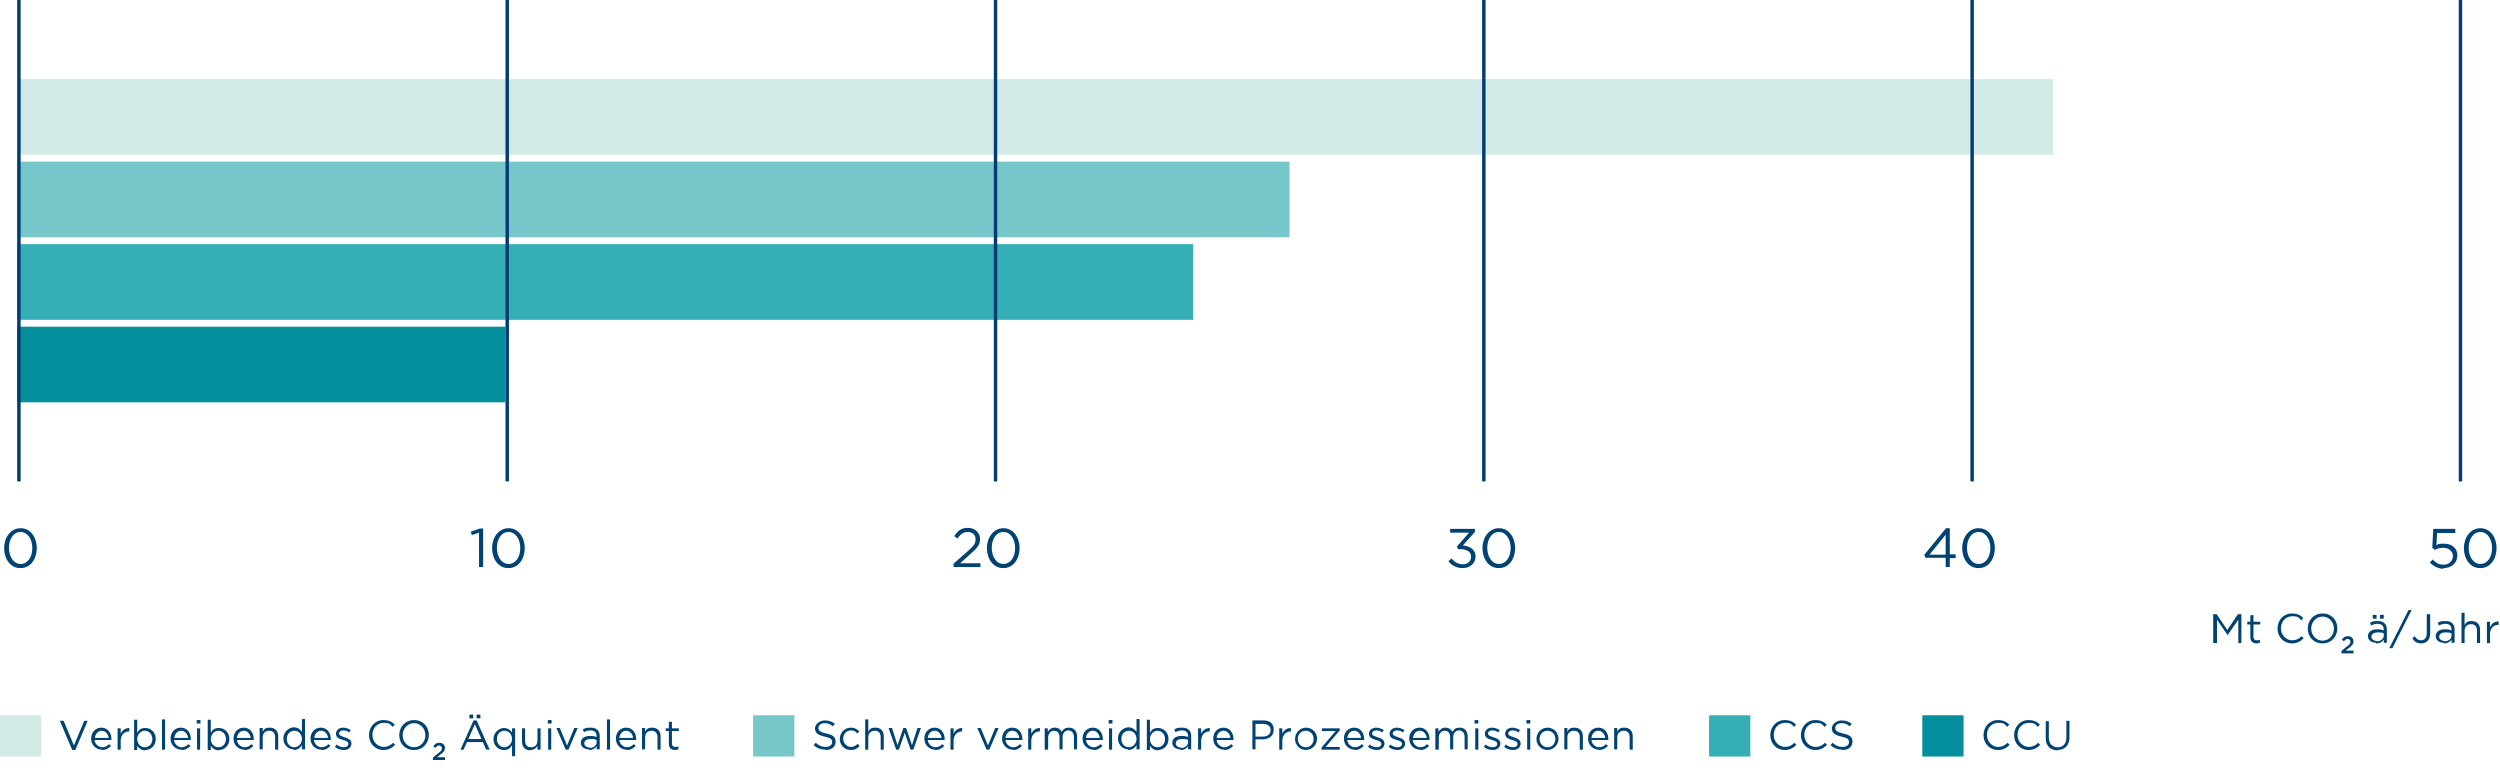 <?xml version="1.0" encoding="UTF-8"?>
<svg id="Ebene_1" data-name="Ebene 1" xmlns="http://www.w3.org/2000/svg" version="1.1" viewBox="0 0 727 227">
  <defs>
    <style>
      .cls-1 {
        fill: #004373;
      }

      .cls-1, .cls-2, .cls-3, .cls-4, .cls-5, .cls-6 {
        stroke-width: 0px;
      }

      .cls-2 {
        fill: #058e9b;
      }

      .cls-7 {
        fill: none;
        stroke: #013c73;
        stroke-linecap: square;
      }

      .cls-3 {
        fill: #76c7c9;
      }

      .cls-4 {
        fill: #35aeb5;
      }

      .cls-5 {
        fill: #d2eae6;
      }

      .cls-6 {
        fill: #fff;
      }
    </style>
  </defs>
  <g id="Layout">
    <g id="OGE_CO2-Bedarf_Landingpage" data-name="OGE CO2-Bedarf Landingpage">
      <g id="DE_EU" data-name="DE EU">
        <g id="Grafik_Emissionen" data-name="Grafik Emissionen">
          <rect id="Rectangle" class="cls-6" width="727" height="227"/>
          <rect id="Rectangle-2" data-name="Rectangle" class="cls-5" x="5" y="23" width="592" height="22"/>
          <rect id="Rectangle-3" data-name="Rectangle" class="cls-3" x="5" y="47" width="370" height="22"/>
          <rect id="Rectangle-4" data-name="Rectangle" class="cls-4" x="5" y="71" width="342" height="22"/>
          <rect id="Rectangle-5" data-name="Rectangle" class="cls-2" x="5" y="95" width="142" height="22"/>
          <line id="Line" class="cls-7" x1="5.5" y1=".5" x2="5.5" y2="139.5"/>
          <line id="Line-2" data-name="Line" class="cls-7" x1="289.5" y1=".5" x2="289.5" y2="139.5"/>
          <line id="Line-3" data-name="Line" class="cls-7" x1="431.5" y1=".5" x2="431.5" y2="139.5"/>
          <line id="Line-4" data-name="Line" class="cls-7" x1="147.5" y1=".5" x2="147.5" y2="139.5"/>
          <line id="Line-5" data-name="Line" class="cls-7" x1="573.5" y1=".5" x2="573.5" y2="139.5"/>
          <line id="Line-6" data-name="Line" class="cls-7" x1="715.5" y1=".5" x2="715.5" y2="139.5"/>
          <path id="_0" data-name="0" class="cls-1" d="M6,165.2c2.9,0,4.7-2.7,4.7-5.8s-1.8-5.8-4.7-5.8-4.8,2.7-4.8,5.8,1.8,5.8,4.7,5.8ZM6,164c-2.1,0-3.4-2.2-3.4-4.7s1.3-4.6,3.4-4.6,3.4,2.2,3.4,4.7-1.3,4.6-3.4,4.6Z"/>
          <path id="_10" data-name="10" class="cls-1" d="M140.5,165v-11.3h-.9l-2.7.9.3,1,2.1-.7v10h1.2ZM147.9,165.2c2.9,0,4.7-2.7,4.7-5.8s-1.8-5.8-4.7-5.8-4.8,2.7-4.8,5.8,1.8,5.8,4.7,5.8ZM147.9,164c-2.1,0-3.4-2.2-3.4-4.7s1.3-4.6,3.4-4.6,3.4,2.2,3.4,4.7-1.3,4.6-3.4,4.6Z"/>
          <path id="_20" data-name="20" class="cls-1" d="M285.1,165v-1.2h-5.9l3-2.7c2-1.7,2.8-2.7,2.8-4.4s-1.4-3.2-3.5-3.2-3,.9-4,2.4l.9.7c.9-1.2,1.7-1.9,3-1.9s2.3.8,2.3,2.1-.6,2-2.3,3.5l-4.1,3.6v1h7.8ZM291.8,165.2c2.9,0,4.7-2.7,4.7-5.8s-1.8-5.8-4.7-5.8-4.8,2.7-4.8,5.8,1.8,5.8,4.7,5.8ZM291.8,164c-2.1,0-3.4-2.2-3.4-4.7s1.3-4.6,3.4-4.6,3.4,2.2,3.4,4.7-1.3,4.6-3.4,4.6Z"/>
          <path id="_30" data-name="30" class="cls-1" d="M425.4,165.2c2.1,0,3.7-1.4,3.7-3.4s-1.7-3-3.7-3.2l3.5-3.9v-.9h-7.2v1.1h5.5l-3.5,4,.3.8h.7c1.9,0,3.1.8,3.1,2.2s-1.1,2.2-2.4,2.2-2.4-.6-3.3-1.7l-.9.8c.9,1.2,2.3,2,4.2,2ZM435.9,165.2c2.9,0,4.7-2.7,4.7-5.8s-1.8-5.8-4.7-5.8-4.8,2.7-4.8,5.8,1.8,5.8,4.7,5.8ZM435.9,164c-2.1,0-3.4-2.2-3.4-4.7s1.3-4.6,3.4-4.6,3.4,2.2,3.4,4.7-1.3,4.6-3.4,4.6Z"/>
          <path id="_40" data-name="40" class="cls-1" d="M567,165v-2.7h1.7v-1.1h-1.7v-7.6h-1.1l-6.3,7.7.3.9h5.9v2.7h1.2ZM565.8,161.3h-4.7l4.7-5.8v5.8ZM575.4,165.2c2.9,0,4.7-2.7,4.7-5.8s-1.8-5.8-4.7-5.8-4.8,2.7-4.8,5.8,1.8,5.8,4.7,5.8ZM575.4,164c-2.1,0-3.4-2.2-3.4-4.7s1.3-4.6,3.4-4.6,3.4,2.2,3.4,4.7-1.3,4.6-3.4,4.6Z"/>
          <path id="_50" data-name="50" class="cls-1" d="M710.6,165.2c2.3,0,4-1.5,4-3.7s-1.7-3.4-3.9-3.4-1.6.2-2.2.5l.2-3.6h5.3v-1.2h-6.4l-.3,5.5.8.6c.7-.4,1.4-.6,2.4-.6,1.6,0,2.8,1,2.8,2.4s-1.1,2.5-2.7,2.5-2.2-.6-3.2-1.5l-.8.9c1,1,2.4,1.8,4,1.8ZM721.3,165.2c2.9,0,4.7-2.7,4.7-5.8s-1.8-5.8-4.7-5.8-4.8,2.7-4.8,5.8,1.8,5.8,4.7,5.8ZM721.3,164c-2.1,0-3.4-2.2-3.4-4.7s1.3-4.6,3.4-4.6,3.4,2.2,3.4,4.7-1.3,4.6-3.4,4.6Z"/>
          <path id="MtCO2ä_Jahr" data-name="MtCO2ä/Jahr" class="cls-1" d="M644.7,187v-6.8l3.1,4.5h0l3.1-4.5v6.8h.9v-8.4h-1l-3.1,4.6-3.1-4.6h-1v8.4h.9ZM656.1,187.1c.4,0,.8,0,1.1-.3v-.8c-.3.2-.6.2-.9.2-.6,0-1-.3-1-1v-3.6h2v-.8h-2v-1.9h-.9v1.9h-.9v.8h.9v3.7c0,1.3.8,1.8,1.8,1.8ZM666.5,187.1c1.5,0,2.5-.6,3.4-1.5l-.6-.6c-.8.8-1.6,1.2-2.7,1.2-1.8,0-3.3-1.5-3.3-3.5s1.4-3.5,3.3-3.5,1.9.5,2.6,1.2l.6-.7c-.8-.8-1.8-1.3-3.3-1.3-2.5,0-4.2,2-4.2,4.4s1.8,4.3,4.2,4.3ZM675.4,187.1c2.6,0,4.3-2,4.3-4.4s-1.7-4.3-4.3-4.3-4.3,2-4.3,4.4,1.7,4.3,4.3,4.3ZM675.4,186.3c-1.9,0-3.3-1.6-3.3-3.5s1.4-3.5,3.3-3.5,3.3,1.6,3.3,3.5-1.4,3.5-3.3,3.5ZM684.4,190v-.8h-2.3l1-.8c.9-.7,1.3-1.1,1.3-1.9s-.6-1.5-1.6-1.5-1.3.4-1.8,1l.6.5c.4-.5.7-.7,1.1-.7s.8.3.8.8-.2.8-.9,1.3l-1.7,1.4v.7h3.5ZM693.2,179.9v-1.1h-1.1v1.1h1.1ZM691.1,179.9v-1.1h-1.1v1.1h1.1ZM691,187.1c1.1,0,1.8-.5,2.2-1.1v.9h.9v-3.8c0-1.6-.9-2.5-2.6-2.5s-1.6.2-2.3.5l.3.8c.6-.3,1.2-.5,1.9-.5,1.2,0,1.8.6,1.8,1.7v.2c-.6-.2-1.1-.3-1.9-.3-1.6,0-2.7.7-2.7,2s1.2,1.9,2.3,1.9ZM691.2,186.4c-.8,0-1.6-.5-1.6-1.2s.6-1.3,1.8-1.3,1.4.1,1.8.3v.6c0,1-.9,1.7-2.1,1.7ZM695.7,188.5l5.6-11.1h-.9l-5.6,11.1h.9ZM704.1,187.1c1.5,0,2.6-1,2.6-2.9v-5.6h-1v5.6c0,1.3-.7,2-1.6,2s-1.4-.4-1.9-1.2l-.7.6c.5.9,1.3,1.5,2.6,1.5ZM710.7,187.1c1.1,0,1.8-.5,2.2-1.1v.9h.9v-3.8c0-1.6-.9-2.5-2.6-2.5s-1.6.2-2.3.5l.3.8c.6-.3,1.2-.5,1.9-.5,1.2,0,1.8.6,1.8,1.7v.2c-.6-.2-1.1-.3-1.9-.3-1.6,0-2.7.7-2.7,2s1.2,1.9,2.3,1.9ZM710.9,186.4c-.8,0-1.6-.5-1.6-1.2s.6-1.3,1.8-1.3,1.4.1,1.8.3v.6c0,1-.9,1.7-2.1,1.7ZM716.7,187v-3.6c0-1.2.8-1.9,1.9-1.9s1.7.7,1.7,1.9v3.6h.9v-3.9c0-1.5-.9-2.5-2.4-2.5s-1.7.5-2.1,1.2v-3.6h-.9v8.8h.9ZM724.1,187v-2.5c0-1.9,1.1-2.8,2.5-2.8h0v-1c-1.2,0-2.1.7-2.5,1.7v-1.6h-.9v6.2h.9Z"/>
          <path id="VerbleibendesCO2Äquivalent" class="cls-1" d="M21.9,218.1l3.6-8.5h-1l-3,7.2-3-7.2h-1.1l3.6,8.5h.8ZM29.7,218.1c1.2,0,1.9-.5,2.6-1.2l-.6-.5c-.5.5-1.1.9-2,.9s-2.1-.8-2.2-2.1h4.9c0-.1,0-.2,0-.3,0-1.8-1.1-3.3-2.9-3.3s-3,1.4-3,3.2,1.4,3.2,3.1,3.2ZM31.6,214.6h-4c.1-1.2.9-2.1,2-2.1s1.9,1,2,2.1ZM35.1,218v-2.5c0-1.9,1.1-2.8,2.5-2.8h0v-1c-1.2,0-2.1.7-2.5,1.7v-1.6h-.9v6.2h.9ZM42.3,218.1c1.5,0,3-1.2,3-3.2s-1.5-3.2-3-3.2-1.9.6-2.4,1.4v-3.8h-.9v8.8h.9v-1.2c.5.7,1.2,1.3,2.4,1.3ZM42.1,217.3c-1.2,0-2.2-1-2.2-2.4s1.1-2.4,2.2-2.4,2.2.9,2.2,2.4-1,2.4-2.2,2.4ZM48,218v-8.8h-.9v8.8h.9ZM52.8,218.1c1.2,0,1.9-.5,2.6-1.2l-.6-.5c-.5.5-1.1.9-2,.9s-2.1-.8-2.2-2.1h4.9c0-.1,0-.2,0-.3,0-1.8-1.1-3.3-2.9-3.3s-3,1.4-3,3.2,1.4,3.2,3.1,3.2ZM54.7,214.6h-4c.1-1.2.9-2.1,2-2.1s1.9,1,2,2.1ZM58.3,210.4v-1h-1.1v1h1.1ZM58.2,218v-6.2h-.9v6.2h.9ZM63.7,218.1c1.5,0,3-1.2,3-3.2s-1.5-3.2-3-3.2-1.9.6-2.4,1.4v-3.8h-.9v8.8h.9v-1.2c.5.7,1.2,1.3,2.4,1.3ZM63.5,217.3c-1.2,0-2.2-1-2.2-2.4s1.1-2.4,2.2-2.4,2.2.9,2.2,2.4-1,2.4-2.2,2.4ZM71.1,218.1c1.2,0,1.9-.5,2.6-1.2l-.6-.5c-.5.5-1.1.9-2,.9s-2.1-.8-2.2-2.1h4.9c0-.1,0-.2,0-.3,0-1.8-1.1-3.3-2.9-3.3s-3,1.4-3,3.2,1.4,3.2,3.1,3.2ZM72.9,214.6h-4c.1-1.2.9-2.1,2-2.1s1.9,1,2,2.1ZM76.4,218v-3.6c0-1.2.8-1.9,1.9-1.9s1.7.7,1.7,1.9v3.6h.9v-3.9c0-1.5-.9-2.5-2.4-2.5s-1.7.5-2.1,1.2v-1.1h-.9v6.2h.9ZM85.4,218.1c1.1,0,1.9-.6,2.4-1.4v1.2h.9v-8.8h-.9v3.7c-.5-.7-1.2-1.3-2.4-1.3s-3,1.2-3,3.2,1.5,3.2,3,3.2ZM85.6,217.3c-1.2,0-2.2-.9-2.2-2.4s1-2.4,2.2-2.4,2.2,1,2.2,2.4-1.1,2.4-2.2,2.4ZM93.5,218.1c1.2,0,1.9-.5,2.6-1.2l-.6-.5c-.5.5-1.1.9-2,.9s-2.1-.8-2.2-2.1h4.9c0-.1,0-.2,0-.3,0-1.8-1.1-3.3-2.9-3.3s-3,1.4-3,3.2,1.4,3.2,3.1,3.2ZM95.4,214.6h-4c.1-1.2.9-2.1,2-2.1s1.9,1,2,2.1ZM100,218.1c1.2,0,2.2-.7,2.2-1.9h0c0-1.1-1-1.5-2-1.8-.8-.3-1.6-.5-1.6-1.1h0c0-.5.5-.9,1.2-.9s1.3.2,1.8.6l.4-.7c-.6-.4-1.5-.7-2.2-.7-1.2,0-2.1.7-2.1,1.8h0c0,1.2,1.1,1.5,2.1,1.8.8.2,1.5.5,1.5,1.1h0c0,.6-.5,1-1.3,1s-1.5-.3-2.1-.8l-.5.7c.7.6,1.7.9,2.6.9ZM111.5,218.1c1.5,0,2.5-.6,3.4-1.5l-.6-.6c-.8.8-1.6,1.2-2.7,1.2-1.8,0-3.3-1.5-3.3-3.5s1.4-3.5,3.3-3.5,1.9.5,2.6,1.2l.6-.7c-.8-.8-1.8-1.3-3.3-1.3-2.5,0-4.2,2-4.2,4.4s1.8,4.3,4.2,4.3ZM120.4,218.1c2.6,0,4.3-2,4.3-4.4s-1.7-4.3-4.3-4.3-4.3,2-4.3,4.4,1.7,4.3,4.3,4.3ZM120.4,217.3c-1.9,0-3.3-1.6-3.3-3.5s1.4-3.5,3.3-3.5,3.3,1.6,3.3,3.5-1.4,3.5-3.3,3.5ZM129.4,221v-.8h-2.3l1-.8c.9-.7,1.3-1.1,1.3-1.9s-.6-1.5-1.6-1.5-1.3.4-1.8,1l.6.5c.4-.5.7-.7,1.1-.7s.8.3.8.8-.2.8-.9,1.3l-1.7,1.4v.7h3.5ZM139.7,208.9v-1.1h-1.1v1.1h1.1ZM137.6,208.9v-1.1h-1.1v1.1h1.1ZM134.8,218l1-2.2h4.6l1,2.2h1l-3.8-8.5h-.9l-3.8,8.5h1ZM140,214.9h-3.8l1.9-4.3,1.9,4.3ZM149.8,219.9v-8.1h-.9v1.2c-.5-.7-1.2-1.3-2.4-1.3s-3,1.2-3,3.2,1.5,3.2,3,3.2,1.9-.6,2.4-1.4v3.2h.9ZM146.7,217.3c-1.2,0-2.2-.9-2.2-2.4s1-2.4,2.2-2.4,2.2,1,2.2,2.4-1.1,2.4-2.2,2.4ZM154.2,218.1c1.1,0,1.7-.5,2.1-1.2v1.1h.9v-6.2h-.9v3.6c0,1.2-.8,1.9-1.9,1.9s-1.7-.7-1.7-1.9v-3.6h-.9v3.9c0,1.5.9,2.5,2.4,2.5ZM160.4,210.4v-1h-1.1v1h1.1ZM160.3,218v-6.2h-.9v6.2h.9ZM165.3,218l2.7-6.3h-1l-2.1,5.1-2.1-5.1h-1l2.7,6.3h.8ZM171.3,218.1c1.1,0,1.8-.5,2.2-1.1v.9h.9v-3.8c0-1.6-.9-2.5-2.6-2.5s-1.6.2-2.3.5l.3.8c.6-.3,1.2-.5,1.9-.5,1.2,0,1.8.6,1.8,1.7v.2c-.6-.2-1.1-.3-1.9-.3-1.6,0-2.7.7-2.7,2s1.2,1.9,2.3,1.9ZM171.5,217.4c-.8,0-1.6-.5-1.6-1.2s.6-1.3,1.8-1.3,1.4.1,1.8.3v.6c0,1-.9,1.7-2.1,1.7ZM177.4,218v-8.8h-.9v8.8h.9ZM182.3,218.1c1.2,0,1.9-.5,2.6-1.2l-.6-.5c-.5.5-1.1.9-2,.9s-2.1-.8-2.2-2.1h4.9c0-.1,0-.2,0-.3,0-1.8-1.1-3.3-2.9-3.3s-3,1.4-3,3.2,1.4,3.2,3.1,3.2ZM184.1,214.6h-4c.1-1.2.9-2.1,2-2.1s1.9,1,2,2.1ZM187.6,218v-3.6c0-1.2.8-1.9,1.9-1.9s1.7.7,1.7,1.9v3.6h.9v-3.9c0-1.5-.9-2.5-2.4-2.5s-1.7.5-2.1,1.2v-1.1h-.9v6.2h.9ZM196.2,218.1c.4,0,.8,0,1.1-.3v-.8c-.3.2-.6.2-.9.2-.6,0-1-.3-1-1v-3.6h2v-.8h-2v-1.9h-.9v1.9h-.9v.8h.9v3.7c0,1.3.8,1.8,1.8,1.8Z"/>
          <rect id="Rectangle-6" data-name="Rectangle" class="cls-5" y="208" width="12" height="12"/>
          <rect id="Rectangle-7" data-name="Rectangle" class="cls-3" x="219" y="208" width="12" height="12"/>
          <rect id="Rectangle-8" data-name="Rectangle" class="cls-4" x="497" y="208" width="12" height="12"/>
          <rect id="Rectangle-9" data-name="Rectangle" class="cls-2" x="559" y="208" width="12" height="12"/>
          <path id="SchwervermeidbareProzessemissionen" class="cls-1" d="M240.1,218.1c1.7,0,2.9-.9,2.9-2.4s-.9-2-2.7-2.4c-1.8-.4-2.3-.8-2.3-1.6s.7-1.4,1.8-1.4,1.6.3,2.4.9l.6-.7c-.9-.7-1.7-1-3-1s-2.8,1-2.8,2.3.9,2,2.8,2.4c1.8.4,2.2.8,2.2,1.6s-.7,1.4-1.9,1.4-2-.4-2.9-1.2l-.6.7c1,.9,2.1,1.3,3.4,1.3ZM247.5,218.1c1.2,0,1.9-.5,2.5-1.2l-.6-.6c-.5.5-1.1.9-1.9.9-1.3,0-2.3-1.1-2.3-2.4s1-2.4,2.2-2.4,1.4.4,1.9.9l.6-.6c-.6-.6-1.3-1.1-2.5-1.1-1.8,0-3.2,1.5-3.2,3.3s1.4,3.2,3.2,3.2ZM252.5,218v-3.6c0-1.2.8-1.9,1.9-1.9s1.7.7,1.7,1.9v3.6h.9v-3.9c0-1.5-.9-2.5-2.4-2.5s-1.7.5-2.1,1.2v-3.6h-.9v8.8h.9ZM261.4,218l1.7-4.9,1.7,4.9h.8l2.2-6.3h-1l-1.6,5-1.7-5h-.8l-1.7,5-1.6-5h-1l2.2,6.3h.8ZM272,218.1c1.2,0,1.9-.5,2.6-1.2l-.6-.5c-.5.5-1.1.9-2,.9s-2.1-.8-2.2-2.1h4.9c0-.1,0-.2,0-.3,0-1.8-1.1-3.3-2.9-3.3s-3,1.4-3,3.2,1.4,3.2,3.1,3.2ZM273.8,214.6h-4c.1-1.2.9-2.1,2-2.1s1.9,1,2,2.1ZM277.3,218v-2.5c0-1.9,1.1-2.8,2.5-2.8h0v-1c-1.2,0-2.1.7-2.5,1.7v-1.6h-.9v6.2h.9ZM287.7,218l2.7-6.3h-1l-2.1,5.1-2.1-5.1h-1l2.7,6.3h.8ZM294.6,218.1c1.2,0,1.9-.5,2.6-1.2l-.6-.5c-.5.5-1.1.9-2,.9s-2.1-.8-2.2-2.1h4.9c0-.1,0-.2,0-.3,0-1.8-1.1-3.3-2.9-3.3s-3,1.4-3,3.2,1.4,3.2,3.1,3.2ZM296.4,214.6h-4c.1-1.2.9-2.1,2-2.1s1.9,1,2,2.1ZM299.9,218v-2.5c0-1.9,1.1-2.8,2.5-2.8h0v-1c-1.2,0-2.1.7-2.5,1.7v-1.6h-.9v6.2h.9ZM304.8,218v-3.5c0-1.1.7-2,1.7-2s1.6.7,1.6,1.8v3.6h.9v-3.6c0-1.2.8-1.9,1.7-1.9s1.6.7,1.6,1.9v3.6h.9v-3.8c0-1.5-.9-2.5-2.3-2.5s-1.7.6-2.2,1.2c-.3-.7-1-1.2-2-1.2s-1.6.6-2,1.2v-1h-.9v6.2h.9ZM318,218.1c1.2,0,1.9-.5,2.6-1.2l-.6-.5c-.5.5-1.1.9-2,.9s-2.1-.8-2.2-2.1h4.9c0-.1,0-.2,0-.3,0-1.8-1.1-3.3-2.9-3.3s-3,1.4-3,3.2,1.4,3.2,3.1,3.2ZM319.8,214.6h-4c.1-1.2.9-2.1,2-2.1s1.9,1,2,2.1ZM323.5,210.4v-1h-1.1v1h1.1ZM323.4,218v-6.2h-.9v6.2h.9ZM328.1,218.1c1.1,0,1.9-.6,2.4-1.4v1.2h.9v-8.8h-.9v3.7c-.5-.7-1.2-1.3-2.4-1.3s-3,1.2-3,3.2,1.5,3.2,3,3.2ZM328.3,217.3c-1.2,0-2.2-.9-2.2-2.4s1-2.4,2.2-2.4,2.2,1,2.2,2.4-1.1,2.4-2.2,2.4ZM336.8,218.1c1.5,0,3-1.2,3-3.2s-1.5-3.2-3-3.2-1.9.6-2.4,1.4v-3.8h-.9v8.8h.9v-1.2c.5.7,1.2,1.3,2.4,1.3ZM336.6,217.3c-1.2,0-2.2-1-2.2-2.4s1.1-2.4,2.2-2.4,2.2.9,2.2,2.4-1,2.4-2.2,2.4ZM343.3,218.1c1.1,0,1.8-.5,2.2-1.1v.9h.9v-3.8c0-1.6-.9-2.5-2.6-2.5s-1.6.2-2.3.5l.3.8c.6-.3,1.2-.5,1.9-.5,1.2,0,1.8.6,1.8,1.7v.2c-.6-.2-1.1-.3-1.9-.3-1.6,0-2.7.7-2.7,2s1.2,1.9,2.3,1.9ZM343.5,217.4c-.8,0-1.6-.5-1.6-1.2s.6-1.3,1.8-1.3,1.4.1,1.8.3v.6c0,1-.9,1.7-2.1,1.7ZM349.3,218v-2.5c0-1.9,1.1-2.8,2.5-2.8h0v-1c-1.2,0-2.1.7-2.5,1.7v-1.6h-.9v6.2h.9ZM356,218.1c1.2,0,1.9-.5,2.6-1.2l-.6-.5c-.5.5-1.1.9-2,.9s-2.1-.8-2.2-2.1h4.9c0-.1,0-.2,0-.3,0-1.8-1.1-3.3-2.9-3.3s-3,1.4-3,3.2,1.4,3.2,3.1,3.2ZM357.8,214.6h-4c.1-1.2.9-2.1,2-2.1s1.9,1,2,2.1ZM365.1,218v-3h2c1.8,0,3.3-.9,3.3-2.8s-1.2-2.7-3.1-2.7h-3.1v8.4h.9ZM367.2,214.2h-2.1v-3.7h2.1c1.4,0,2.3.6,2.3,1.8s-.9,1.9-2.3,1.9ZM372.9,218v-2.5c0-1.9,1.1-2.8,2.5-2.8h0v-1c-1.2,0-2.1.7-2.5,1.7v-1.6h-.9v6.2h.9ZM379.7,218.1c1.9,0,3.3-1.5,3.3-3.3s-1.4-3.2-3.2-3.2-3.2,1.5-3.2,3.3,1.4,3.2,3.2,3.2ZM379.7,217.3c-1.3,0-2.3-1.1-2.3-2.4s.9-2.4,2.3-2.4,2.3,1.1,2.3,2.4-.9,2.4-2.3,2.4ZM389.6,218v-.8h-4.1l4.1-4.8v-.6h-5.2v.8h4l-4.1,4.8v.6h5.4ZM394,218.1c1.2,0,1.9-.5,2.6-1.2l-.6-.5c-.5.5-1.1.9-2,.9s-2.1-.8-2.2-2.1h4.9c0-.1,0-.2,0-.3,0-1.8-1.1-3.3-2.9-3.3s-3,1.4-3,3.2,1.4,3.2,3.1,3.2ZM395.8,214.6h-4c.1-1.2.9-2.1,2-2.1s1.9,1,2,2.1ZM400.4,218.1c1.2,0,2.2-.7,2.2-1.9h0c0-1.1-1-1.5-2-1.8-.8-.3-1.6-.5-1.6-1.1h0c0-.5.5-.9,1.2-.9s1.3.2,1.8.6l.4-.7c-.6-.4-1.5-.7-2.2-.7-1.2,0-2.1.7-2.1,1.8h0c0,1.2,1.1,1.5,2.1,1.8.8.2,1.5.5,1.5,1.1h0c0,.6-.5,1-1.3,1s-1.5-.3-2.1-.8l-.5.7c.7.6,1.7.9,2.6.9ZM406.4,218.1c1.2,0,2.2-.7,2.2-1.9h0c0-1.1-1-1.5-2-1.8-.8-.3-1.6-.5-1.6-1.1h0c0-.5.5-.9,1.2-.9s1.3.2,1.8.6l.4-.7c-.6-.4-1.5-.7-2.2-.7-1.2,0-2.1.7-2.1,1.8h0c0,1.2,1.1,1.5,2.1,1.8.8.2,1.5.5,1.5,1.1h0c0,.6-.5,1-1.3,1s-1.5-.3-2.1-.8l-.5.7c.7.6,1.7.9,2.6.9ZM413,218.1c1.2,0,1.9-.5,2.6-1.2l-.6-.5c-.5.5-1.1.9-2,.9s-2.1-.8-2.2-2.1h4.9c0-.1,0-.2,0-.3,0-1.8-1.1-3.3-2.9-3.3s-3,1.4-3,3.2,1.4,3.2,3.1,3.2ZM414.9,214.6h-4c.1-1.2.9-2.1,2-2.1s1.9,1,2,2.1ZM418.4,218v-3.5c0-1.1.7-2,1.7-2s1.6.7,1.6,1.8v3.6h.9v-3.6c0-1.2.8-1.9,1.7-1.9s1.6.7,1.6,1.9v3.6h.9v-3.8c0-1.5-.9-2.5-2.3-2.5s-1.7.6-2.2,1.2c-.3-.7-1-1.2-2-1.2s-1.6.6-2,1.2v-1h-.9v6.2h.9ZM429.9,210.4v-1h-1.1v1h1.1ZM429.9,218v-6.2h-.9v6.2h.9ZM434.1,218.1c1.2,0,2.2-.7,2.2-1.9h0c0-1.1-1-1.5-2-1.8-.8-.3-1.6-.5-1.6-1.1h0c0-.5.5-.9,1.2-.9s1.3.2,1.8.6l.4-.7c-.6-.4-1.5-.7-2.2-.7-1.2,0-2.1.7-2.1,1.8h0c0,1.2,1.1,1.5,2.1,1.8.8.2,1.5.5,1.5,1.1h0c0,.6-.5,1-1.3,1s-1.5-.3-2.1-.8l-.5.7c.7.6,1.7.9,2.6.9ZM440,218.1c1.2,0,2.2-.7,2.2-1.9h0c0-1.1-1-1.5-2-1.8-.8-.3-1.6-.5-1.6-1.1h0c0-.5.5-.9,1.2-.9s1.3.2,1.8.6l.4-.7c-.6-.4-1.5-.7-2.2-.7-1.2,0-2.1.7-2.1,1.8h0c0,1.2,1.1,1.5,2.1,1.8.8.2,1.5.5,1.5,1.1h0c0,.6-.5,1-1.3,1s-1.5-.3-2.1-.8l-.5.7c.7.6,1.7.9,2.6.9ZM445,210.4v-1h-1.1v1h1.1ZM445,218v-6.2h-.9v6.2h.9ZM449.9,218.1c1.9,0,3.3-1.5,3.3-3.3s-1.4-3.2-3.2-3.2-3.2,1.5-3.2,3.3,1.4,3.2,3.2,3.2ZM450,217.3c-1.3,0-2.3-1.1-2.3-2.4s.9-2.4,2.3-2.4,2.3,1.1,2.3,2.4-.9,2.4-2.3,2.4ZM455.8,218v-3.6c0-1.2.8-1.9,1.9-1.9s1.7.7,1.7,1.9v3.6h.9v-3.9c0-1.5-.9-2.5-2.4-2.5s-1.7.5-2.1,1.2v-1.1h-.9v6.2h.9ZM465,218.1c1.2,0,1.9-.5,2.6-1.2l-.6-.5c-.5.5-1.1.9-2,.9s-2.1-.8-2.2-2.1h4.9c0-.1,0-.2,0-.3,0-1.8-1.1-3.3-2.9-3.3s-3,1.4-3,3.2,1.4,3.2,3.1,3.2ZM466.8,214.6h-4c.1-1.2.9-2.1,2-2.1s1.9,1,2,2.1ZM470.3,218v-3.6c0-1.2.8-1.9,1.9-1.9s1.7.7,1.7,1.9v3.6h.9v-3.9c0-1.5-.9-2.5-2.4-2.5s-1.7.5-2.1,1.2v-1.1h-.9v6.2h.9Z"/>
          <path id="CCU" class="cls-1" d="M581,218.1c1.5,0,2.5-.6,3.4-1.5l-.6-.6c-.8.8-1.6,1.2-2.7,1.2-1.8,0-3.3-1.5-3.3-3.5s1.4-3.5,3.3-3.5,1.9.5,2.6,1.2l.6-.7c-.8-.8-1.8-1.3-3.3-1.3-2.5,0-4.2,2-4.2,4.4s1.8,4.3,4.2,4.3ZM589.9,218.1c1.5,0,2.5-.6,3.4-1.5l-.6-.6c-.8.8-1.6,1.2-2.7,1.2-1.8,0-3.3-1.5-3.3-3.5s1.4-3.5,3.3-3.5,1.9.5,2.6,1.2l.6-.7c-.8-.8-1.8-1.3-3.3-1.3-2.5,0-4.2,2-4.2,4.4s1.8,4.3,4.2,4.3ZM598.3,218.1c2.1,0,3.5-1.3,3.5-3.7v-4.8h-.9v4.9c0,1.8-1,2.8-2.5,2.8s-2.6-1-2.6-2.8v-4.8h-.9v4.9c0,2.4,1.4,3.6,3.5,3.6Z"/>
          <path id="CCS" class="cls-1" d="M519,218.1c1.5,0,2.5-.6,3.4-1.5l-.6-.6c-.8.8-1.6,1.2-2.7,1.2-1.8,0-3.3-1.5-3.3-3.5s1.4-3.5,3.3-3.5,1.9.5,2.6,1.2l.6-.7c-.8-.8-1.8-1.3-3.3-1.3-2.5,0-4.2,2-4.2,4.4s1.8,4.3,4.2,4.3ZM527.9,218.1c1.5,0,2.5-.6,3.4-1.5l-.6-.6c-.8.8-1.6,1.2-2.7,1.2-1.8,0-3.3-1.5-3.3-3.5s1.4-3.5,3.3-3.5,1.9.5,2.6,1.2l.6-.7c-.8-.8-1.8-1.3-3.3-1.3-2.5,0-4.2,2-4.2,4.4s1.8,4.3,4.2,4.3ZM535.8,218.1c1.7,0,2.9-.9,2.9-2.4s-.9-2-2.7-2.4c-1.8-.4-2.3-.8-2.3-1.6s.7-1.4,1.8-1.4,1.6.3,2.4.9l.6-.7c-.9-.7-1.7-1-3-1s-2.8,1-2.8,2.3.9,2,2.8,2.4c1.8.4,2.2.8,2.2,1.6s-.7,1.4-1.9,1.4-2-.4-2.9-1.2l-.6.7c1,.9,2.1,1.3,3.4,1.3Z"/>
        </g>
      </g>
    </g>
  </g>
</svg>